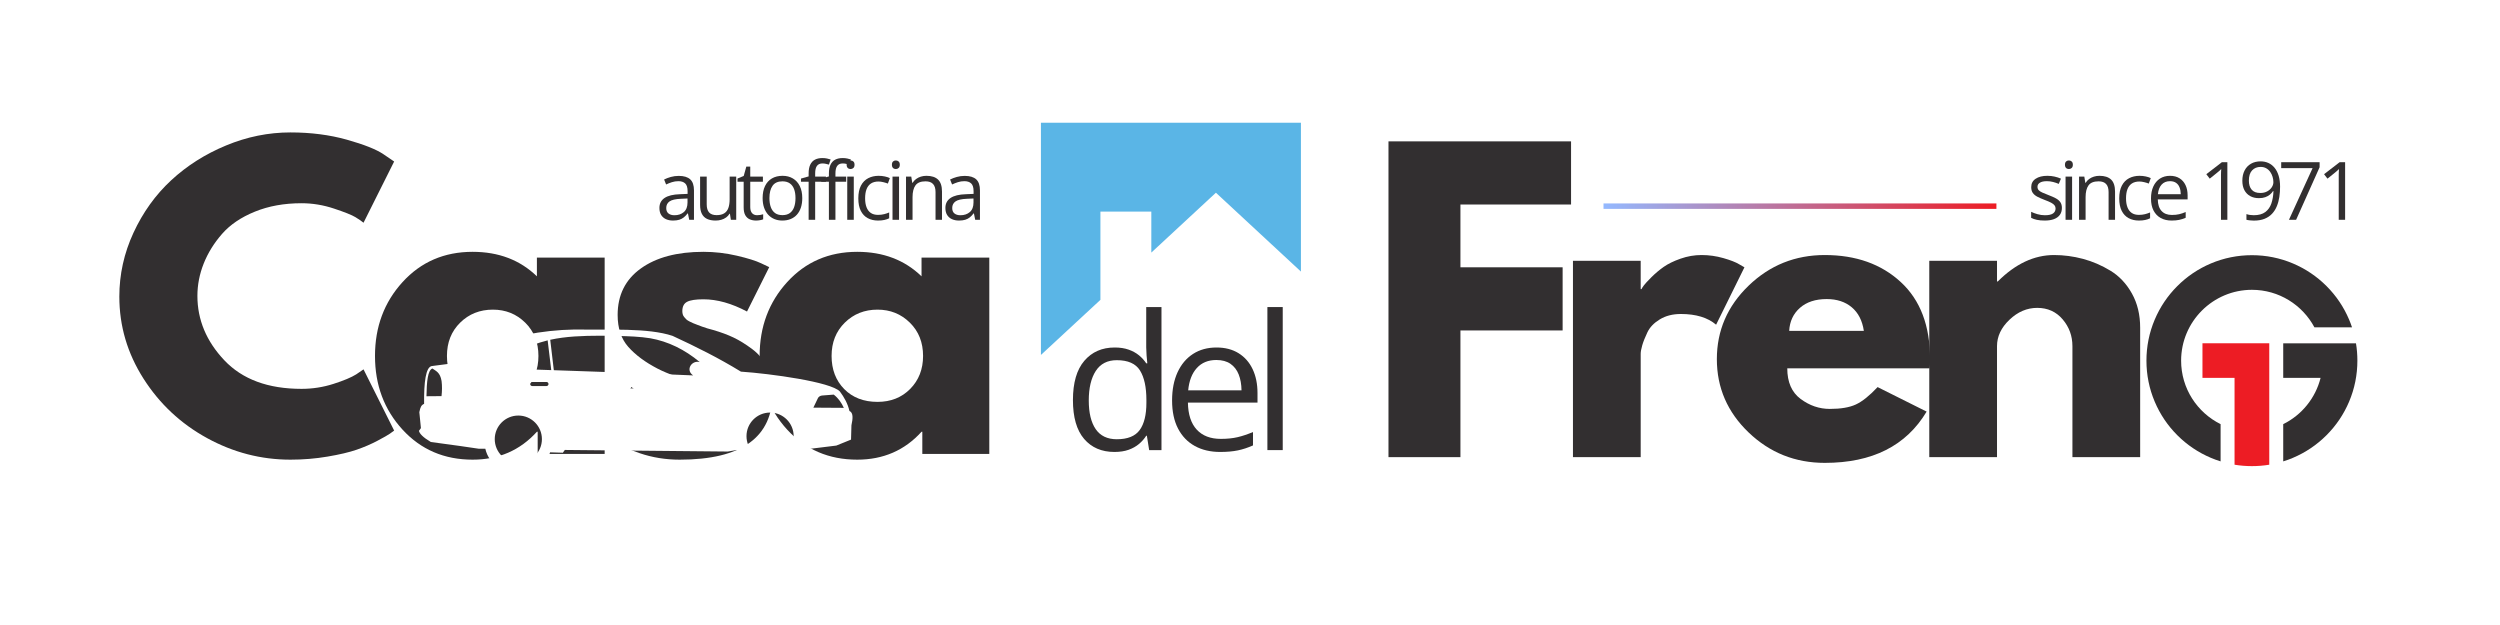 <svg xmlns="http://www.w3.org/2000/svg" xmlns:xlink="http://www.w3.org/1999/xlink" width="2000" zoomAndPan="magnify" viewBox="0 0 1500 375" height="500" preserveAspectRatio="xMidYMid meet" version="1.0"><defs><g/><clipPath id="d0447ed617"><path d="M 624.555 73.551 L 780.555 73.551 L 780.555 213 L 624.555 213 Z M 624.555 73.551 " clip-rule="nonzero"/></clipPath><clipPath id="271a339cb0"><path d="M 251 197 L 511.938 197 L 511.938 284 L 251 284 Z M 251 197 " clip-rule="nonzero"/></clipPath><clipPath id="a2c87c4b77"><path d="M 1287.863 153.109 L 1412 153.109 L 1412 277 L 1287.863 277 Z M 1287.863 153.109 " clip-rule="nonzero"/></clipPath><linearGradient x1="-0.5" gradientTransform="matrix(1, 0, 0, 1, -0, -0)" y1="0.5" x2="72.66" gradientUnits="userSpaceOnUse" y2="0.5" id="f8376f5032"><stop stop-opacity="1" stop-color="rgb(92.899%, 10.999%, 14.099%)" offset="0"/><stop stop-opacity="1" stop-color="rgb(92.882%, 11.029%, 14.142%)" offset="0.008"/><stop stop-opacity="1" stop-color="rgb(92.726%, 11.304%, 14.525%)" offset="0.012"/><stop stop-opacity="1" stop-color="rgb(92.589%, 11.548%, 14.865%)" offset="0.016"/><stop stop-opacity="1" stop-color="rgb(92.45%, 11.79%, 15.205%)" offset="0.02"/><stop stop-opacity="1" stop-color="rgb(92.311%, 12.035%, 15.546%)" offset="0.023"/><stop stop-opacity="1" stop-color="rgb(92.172%, 12.277%, 15.886%)" offset="0.027"/><stop stop-opacity="1" stop-color="rgb(92.035%, 12.521%, 16.226%)" offset="0.031"/><stop stop-opacity="1" stop-color="rgb(91.896%, 12.764%, 16.566%)" offset="0.035"/><stop stop-opacity="1" stop-color="rgb(91.759%, 13.008%, 16.907%)" offset="0.039"/><stop stop-opacity="1" stop-color="rgb(91.62%, 13.252%, 17.245%)" offset="0.043"/><stop stop-opacity="1" stop-color="rgb(91.483%, 13.496%, 17.586%)" offset="0.047"/><stop stop-opacity="1" stop-color="rgb(91.344%, 13.739%, 17.926%)" offset="0.051"/><stop stop-opacity="1" stop-color="rgb(91.206%, 13.983%, 18.266%)" offset="0.055"/><stop stop-opacity="1" stop-color="rgb(91.068%, 14.226%, 18.607%)" offset="0.059"/><stop stop-opacity="1" stop-color="rgb(90.93%, 14.47%, 18.947%)" offset="0.062"/><stop stop-opacity="1" stop-color="rgb(90.791%, 14.713%, 19.287%)" offset="0.066"/><stop stop-opacity="1" stop-color="rgb(90.652%, 14.957%, 19.627%)" offset="0.07"/><stop stop-opacity="1" stop-color="rgb(90.514%, 15.201%, 19.968%)" offset="0.074"/><stop stop-opacity="1" stop-color="rgb(90.376%, 15.445%, 20.308%)" offset="0.078"/><stop stop-opacity="1" stop-color="rgb(90.237%, 15.688%, 20.648%)" offset="0.082"/><stop stop-opacity="1" stop-color="rgb(90.1%, 15.932%, 20.988%)" offset="0.086"/><stop stop-opacity="1" stop-color="rgb(89.961%, 16.174%, 21.329%)" offset="0.09"/><stop stop-opacity="1" stop-color="rgb(89.824%, 16.418%, 21.669%)" offset="0.094"/><stop stop-opacity="1" stop-color="rgb(89.685%, 16.661%, 22.009%)" offset="0.098"/><stop stop-opacity="1" stop-color="rgb(89.548%, 16.905%, 22.35%)" offset="0.102"/><stop stop-opacity="1" stop-color="rgb(89.409%, 17.149%, 22.69%)" offset="0.105"/><stop stop-opacity="1" stop-color="rgb(89.272%, 17.393%, 23.03%)" offset="0.109"/><stop stop-opacity="1" stop-color="rgb(89.133%, 17.636%, 23.37%)" offset="0.113"/><stop stop-opacity="1" stop-color="rgb(88.994%, 17.88%, 23.711%)" offset="0.117"/><stop stop-opacity="1" stop-color="rgb(88.855%, 18.123%, 24.049%)" offset="0.121"/><stop stop-opacity="1" stop-color="rgb(88.718%, 18.367%, 24.39%)" offset="0.125"/><stop stop-opacity="1" stop-color="rgb(88.579%, 18.61%, 24.73%)" offset="0.129"/><stop stop-opacity="1" stop-color="rgb(88.441%, 18.854%, 25.07%)" offset="0.133"/><stop stop-opacity="1" stop-color="rgb(88.303%, 19.098%, 25.41%)" offset="0.137"/><stop stop-opacity="1" stop-color="rgb(88.165%, 19.342%, 25.751%)" offset="0.141"/><stop stop-opacity="1" stop-color="rgb(88.026%, 19.585%, 26.091%)" offset="0.145"/><stop stop-opacity="1" stop-color="rgb(87.889%, 19.829%, 26.431%)" offset="0.148"/><stop stop-opacity="1" stop-color="rgb(87.75%, 20.071%, 26.772%)" offset="0.152"/><stop stop-opacity="1" stop-color="rgb(87.613%, 20.316%, 27.112%)" offset="0.156"/><stop stop-opacity="1" stop-color="rgb(87.474%, 20.558%, 27.452%)" offset="0.16"/><stop stop-opacity="1" stop-color="rgb(87.335%, 20.802%, 27.792%)" offset="0.164"/><stop stop-opacity="1" stop-color="rgb(87.196%, 21.046%, 28.133%)" offset="0.168"/><stop stop-opacity="1" stop-color="rgb(87.059%, 21.291%, 28.473%)" offset="0.172"/><stop stop-opacity="1" stop-color="rgb(86.92%, 21.533%, 28.813%)" offset="0.176"/><stop stop-opacity="1" stop-color="rgb(86.783%, 21.777%, 29.153%)" offset="0.18"/><stop stop-opacity="1" stop-color="rgb(86.644%, 22.02%, 29.494%)" offset="0.184"/><stop stop-opacity="1" stop-color="rgb(86.507%, 22.264%, 29.834%)" offset="0.188"/><stop stop-opacity="1" stop-color="rgb(86.368%, 22.507%, 30.174%)" offset="0.191"/><stop stop-opacity="1" stop-color="rgb(86.23%, 22.751%, 30.515%)" offset="0.195"/><stop stop-opacity="1" stop-color="rgb(86.092%, 22.995%, 30.855%)" offset="0.199"/><stop stop-opacity="1" stop-color="rgb(85.954%, 23.239%, 31.195%)" offset="0.203"/><stop stop-opacity="1" stop-color="rgb(85.815%, 23.482%, 31.534%)" offset="0.207"/><stop stop-opacity="1" stop-color="rgb(85.677%, 23.726%, 31.874%)" offset="0.211"/><stop stop-opacity="1" stop-color="rgb(85.538%, 23.969%, 32.214%)" offset="0.215"/><stop stop-opacity="1" stop-color="rgb(85.4%, 24.213%, 32.555%)" offset="0.219"/><stop stop-opacity="1" stop-color="rgb(85.262%, 24.455%, 32.895%)" offset="0.223"/><stop stop-opacity="1" stop-color="rgb(85.124%, 24.699%, 33.235%)" offset="0.227"/><stop stop-opacity="1" stop-color="rgb(84.985%, 24.944%, 33.575%)" offset="0.23"/><stop stop-opacity="1" stop-color="rgb(84.848%, 25.188%, 33.916%)" offset="0.234"/><stop stop-opacity="1" stop-color="rgb(84.709%, 25.43%, 34.256%)" offset="0.238"/><stop stop-opacity="1" stop-color="rgb(84.572%, 25.674%, 34.596%)" offset="0.242"/><stop stop-opacity="1" stop-color="rgb(84.433%, 25.917%, 34.937%)" offset="0.246"/><stop stop-opacity="1" stop-color="rgb(84.296%, 26.161%, 35.277%)" offset="0.25"/><stop stop-opacity="1" stop-color="rgb(84.157%, 26.404%, 35.617%)" offset="0.254"/><stop stop-opacity="1" stop-color="rgb(84.018%, 26.648%, 35.957%)" offset="0.258"/><stop stop-opacity="1" stop-color="rgb(83.879%, 26.892%, 36.298%)" offset="0.262"/><stop stop-opacity="1" stop-color="rgb(83.742%, 27.136%, 36.638%)" offset="0.266"/><stop stop-opacity="1" stop-color="rgb(83.603%, 27.379%, 36.978%)" offset="0.27"/><stop stop-opacity="1" stop-color="rgb(83.466%, 27.623%, 37.318%)" offset="0.273"/><stop stop-opacity="1" stop-color="rgb(83.327%, 27.866%, 37.659%)" offset="0.277"/><stop stop-opacity="1" stop-color="rgb(83.189%, 28.11%, 37.999%)" offset="0.281"/><stop stop-opacity="1" stop-color="rgb(83.051%, 28.352%, 38.338%)" offset="0.285"/><stop stop-opacity="1" stop-color="rgb(82.913%, 28.596%, 38.678%)" offset="0.289"/><stop stop-opacity="1" stop-color="rgb(82.774%, 28.839%, 39.018%)" offset="0.293"/><stop stop-opacity="1" stop-color="rgb(82.637%, 29.083%, 39.359%)" offset="0.297"/><stop stop-opacity="1" stop-color="rgb(82.498%, 29.327%, 39.699%)" offset="0.301"/><stop stop-opacity="1" stop-color="rgb(82.359%, 29.572%, 40.039%)" offset="0.305"/><stop stop-opacity="1" stop-color="rgb(82.22%, 29.814%, 40.379%)" offset="0.309"/><stop stop-opacity="1" stop-color="rgb(82.083%, 30.058%, 40.72%)" offset="0.312"/><stop stop-opacity="1" stop-color="rgb(81.944%, 30.301%, 41.06%)" offset="0.316"/><stop stop-opacity="1" stop-color="rgb(81.807%, 30.545%, 41.4%)" offset="0.32"/><stop stop-opacity="1" stop-color="rgb(81.668%, 30.788%, 41.74%)" offset="0.324"/><stop stop-opacity="1" stop-color="rgb(81.531%, 31.032%, 42.081%)" offset="0.328"/><stop stop-opacity="1" stop-color="rgb(81.392%, 31.276%, 42.421%)" offset="0.332"/><stop stop-opacity="1" stop-color="rgb(81.255%, 31.52%, 42.761%)" offset="0.336"/><stop stop-opacity="1" stop-color="rgb(81.116%, 31.763%, 43.102%)" offset="0.34"/><stop stop-opacity="1" stop-color="rgb(80.978%, 32.007%, 43.442%)" offset="0.344"/><stop stop-opacity="1" stop-color="rgb(80.84%, 32.249%, 43.782%)" offset="0.348"/><stop stop-opacity="1" stop-color="rgb(80.702%, 32.494%, 44.122%)" offset="0.352"/><stop stop-opacity="1" stop-color="rgb(80.563%, 32.736%, 44.463%)" offset="0.355"/><stop stop-opacity="1" stop-color="rgb(80.424%, 32.98%, 44.803%)" offset="0.359"/><stop stop-opacity="1" stop-color="rgb(80.286%, 33.224%, 45.143%)" offset="0.363"/><stop stop-opacity="1" stop-color="rgb(80.148%, 33.469%, 45.483%)" offset="0.367"/><stop stop-opacity="1" stop-color="rgb(80.009%, 33.711%, 45.822%)" offset="0.371"/><stop stop-opacity="1" stop-color="rgb(79.872%, 33.955%, 46.162%)" offset="0.375"/><stop stop-opacity="1" stop-color="rgb(79.733%, 34.198%, 46.503%)" offset="0.379"/><stop stop-opacity="1" stop-color="rgb(79.596%, 34.442%, 46.843%)" offset="0.383"/><stop stop-opacity="1" stop-color="rgb(79.457%, 34.685%, 47.183%)" offset="0.387"/><stop stop-opacity="1" stop-color="rgb(79.32%, 34.929%, 47.523%)" offset="0.391"/><stop stop-opacity="1" stop-color="rgb(79.181%, 35.173%, 47.864%)" offset="0.395"/><stop stop-opacity="1" stop-color="rgb(79.044%, 35.417%, 48.204%)" offset="0.398"/><stop stop-opacity="1" stop-color="rgb(78.905%, 35.66%, 48.544%)" offset="0.402"/><stop stop-opacity="1" stop-color="rgb(78.766%, 35.904%, 48.885%)" offset="0.406"/><stop stop-opacity="1" stop-color="rgb(78.627%, 36.147%, 49.225%)" offset="0.41"/><stop stop-opacity="1" stop-color="rgb(78.49%, 36.391%, 49.565%)" offset="0.414"/><stop stop-opacity="1" stop-color="rgb(78.351%, 36.633%, 49.905%)" offset="0.418"/><stop stop-opacity="1" stop-color="rgb(78.214%, 36.877%, 50.246%)" offset="0.422"/><stop stop-opacity="1" stop-color="rgb(78.075%, 37.122%, 50.586%)" offset="0.426"/><stop stop-opacity="1" stop-color="rgb(77.937%, 37.366%, 50.926%)" offset="0.43"/><stop stop-opacity="1" stop-color="rgb(77.798%, 37.608%, 51.266%)" offset="0.434"/><stop stop-opacity="1" stop-color="rgb(77.661%, 37.852%, 51.607%)" offset="0.438"/><stop stop-opacity="1" stop-color="rgb(77.522%, 38.095%, 51.947%)" offset="0.441"/><stop stop-opacity="1" stop-color="rgb(77.385%, 38.339%, 52.287%)" offset="0.445"/><stop stop-opacity="1" stop-color="rgb(77.246%, 38.582%, 52.626%)" offset="0.449"/><stop stop-opacity="1" stop-color="rgb(77.107%, 38.826%, 52.966%)" offset="0.453"/><stop stop-opacity="1" stop-color="rgb(76.968%, 39.07%, 53.307%)" offset="0.457"/><stop stop-opacity="1" stop-color="rgb(76.831%, 39.314%, 53.647%)" offset="0.461"/><stop stop-opacity="1" stop-color="rgb(76.692%, 39.557%, 53.987%)" offset="0.465"/><stop stop-opacity="1" stop-color="rgb(76.555%, 39.801%, 54.327%)" offset="0.469"/><stop stop-opacity="1" stop-color="rgb(76.416%, 40.044%, 54.668%)" offset="0.473"/><stop stop-opacity="1" stop-color="rgb(76.279%, 40.288%, 55.008%)" offset="0.477"/><stop stop-opacity="1" stop-color="rgb(76.14%, 40.53%, 55.348%)" offset="0.48"/><stop stop-opacity="1" stop-color="rgb(76.003%, 40.775%, 55.688%)" offset="0.484"/><stop stop-opacity="1" stop-color="rgb(75.864%, 41.019%, 56.029%)" offset="0.488"/><stop stop-opacity="1" stop-color="rgb(75.726%, 41.263%, 56.369%)" offset="0.492"/><stop stop-opacity="1" stop-color="rgb(75.587%, 41.505%, 56.709%)" offset="0.496"/><stop stop-opacity="1" stop-color="rgb(75.449%, 41.75%, 57.05%)" offset="0.5"/><stop stop-opacity="1" stop-color="rgb(75.31%, 41.992%, 57.39%)" offset="0.504"/><stop stop-opacity="1" stop-color="rgb(75.172%, 42.236%, 57.73%)" offset="0.508"/><stop stop-opacity="1" stop-color="rgb(75.034%, 42.479%, 58.07%)" offset="0.512"/><stop stop-opacity="1" stop-color="rgb(74.896%, 42.723%, 58.411%)" offset="0.516"/><stop stop-opacity="1" stop-color="rgb(74.757%, 42.967%, 58.751%)" offset="0.52"/><stop stop-opacity="1" stop-color="rgb(74.62%, 43.211%, 59.091%)" offset="0.523"/><stop stop-opacity="1" stop-color="rgb(74.481%, 43.454%, 59.431%)" offset="0.527"/><stop stop-opacity="1" stop-color="rgb(74.344%, 43.698%, 59.772%)" offset="0.531"/><stop stop-opacity="1" stop-color="rgb(74.205%, 43.941%, 60.11%)" offset="0.535"/><stop stop-opacity="1" stop-color="rgb(74.068%, 44.185%, 60.451%)" offset="0.539"/><stop stop-opacity="1" stop-color="rgb(73.929%, 44.427%, 60.791%)" offset="0.543"/><stop stop-opacity="1" stop-color="rgb(73.79%, 44.672%, 61.131%)" offset="0.547"/><stop stop-opacity="1" stop-color="rgb(73.651%, 44.916%, 61.472%)" offset="0.551"/><stop stop-opacity="1" stop-color="rgb(73.514%, 45.16%, 61.812%)" offset="0.555"/><stop stop-opacity="1" stop-color="rgb(73.375%, 45.403%, 62.152%)" offset="0.559"/><stop stop-opacity="1" stop-color="rgb(73.238%, 45.647%, 62.492%)" offset="0.562"/><stop stop-opacity="1" stop-color="rgb(73.099%, 45.889%, 62.833%)" offset="0.566"/><stop stop-opacity="1" stop-color="rgb(72.961%, 46.133%, 63.173%)" offset="0.57"/><stop stop-opacity="1" stop-color="rgb(72.823%, 46.376%, 63.513%)" offset="0.574"/><stop stop-opacity="1" stop-color="rgb(72.685%, 46.62%, 63.853%)" offset="0.578"/><stop stop-opacity="1" stop-color="rgb(72.546%, 46.864%, 64.194%)" offset="0.582"/><stop stop-opacity="1" stop-color="rgb(72.409%, 47.108%, 64.534%)" offset="0.586"/><stop stop-opacity="1" stop-color="rgb(72.27%, 47.351%, 64.874%)" offset="0.59"/><stop stop-opacity="1" stop-color="rgb(72.131%, 47.595%, 65.215%)" offset="0.594"/><stop stop-opacity="1" stop-color="rgb(71.992%, 47.838%, 65.555%)" offset="0.598"/><stop stop-opacity="1" stop-color="rgb(71.855%, 48.082%, 65.895%)" offset="0.602"/><stop stop-opacity="1" stop-color="rgb(71.716%, 48.325%, 66.235%)" offset="0.605"/><stop stop-opacity="1" stop-color="rgb(71.579%, 48.569%, 66.576%)" offset="0.609"/><stop stop-opacity="1" stop-color="rgb(71.44%, 48.813%, 66.914%)" offset="0.613"/><stop stop-opacity="1" stop-color="rgb(71.303%, 49.057%, 67.255%)" offset="0.617"/><stop stop-opacity="1" stop-color="rgb(71.164%, 49.3%, 67.595%)" offset="0.621"/><stop stop-opacity="1" stop-color="rgb(71.027%, 49.544%, 67.935%)" offset="0.625"/><stop stop-opacity="1" stop-color="rgb(70.888%, 49.786%, 68.275%)" offset="0.629"/><stop stop-opacity="1" stop-color="rgb(70.75%, 50.031%, 68.616%)" offset="0.633"/><stop stop-opacity="1" stop-color="rgb(70.612%, 50.273%, 68.956%)" offset="0.637"/><stop stop-opacity="1" stop-color="rgb(70.473%, 50.517%, 69.296%)" offset="0.641"/><stop stop-opacity="1" stop-color="rgb(70.334%, 50.761%, 69.637%)" offset="0.645"/><stop stop-opacity="1" stop-color="rgb(70.197%, 51.006%, 69.977%)" offset="0.648"/><stop stop-opacity="1" stop-color="rgb(70.058%, 51.248%, 70.317%)" offset="0.652"/><stop stop-opacity="1" stop-color="rgb(69.92%, 51.492%, 70.657%)" offset="0.656"/><stop stop-opacity="1" stop-color="rgb(69.781%, 51.735%, 70.998%)" offset="0.66"/><stop stop-opacity="1" stop-color="rgb(69.644%, 51.979%, 71.338%)" offset="0.664"/><stop stop-opacity="1" stop-color="rgb(69.505%, 52.222%, 71.678%)" offset="0.668"/><stop stop-opacity="1" stop-color="rgb(69.368%, 52.466%, 72.018%)" offset="0.672"/><stop stop-opacity="1" stop-color="rgb(69.229%, 52.708%, 72.359%)" offset="0.676"/><stop stop-opacity="1" stop-color="rgb(69.092%, 52.953%, 72.699%)" offset="0.68"/><stop stop-opacity="1" stop-color="rgb(68.953%, 53.197%, 73.039%)" offset="0.684"/><stop stop-opacity="1" stop-color="rgb(68.814%, 53.441%, 73.38%)" offset="0.688"/><stop stop-opacity="1" stop-color="rgb(68.675%, 53.683%, 73.72%)" offset="0.691"/><stop stop-opacity="1" stop-color="rgb(68.538%, 53.928%, 74.06%)" offset="0.695"/><stop stop-opacity="1" stop-color="rgb(68.399%, 54.17%, 74.399%)" offset="0.699"/><stop stop-opacity="1" stop-color="rgb(68.262%, 54.414%, 74.739%)" offset="0.703"/><stop stop-opacity="1" stop-color="rgb(68.123%, 54.657%, 75.079%)" offset="0.707"/><stop stop-opacity="1" stop-color="rgb(67.986%, 54.901%, 75.42%)" offset="0.711"/><stop stop-opacity="1" stop-color="rgb(67.847%, 55.145%, 75.76%)" offset="0.715"/><stop stop-opacity="1" stop-color="rgb(67.709%, 55.389%, 76.1%)" offset="0.719"/><stop stop-opacity="1" stop-color="rgb(67.57%, 55.632%, 76.44%)" offset="0.723"/><stop stop-opacity="1" stop-color="rgb(67.433%, 55.876%, 76.781%)" offset="0.727"/><stop stop-opacity="1" stop-color="rgb(67.294%, 56.119%, 77.121%)" offset="0.73"/><stop stop-opacity="1" stop-color="rgb(67.155%, 56.363%, 77.461%)" offset="0.734"/><stop stop-opacity="1" stop-color="rgb(67.017%, 56.606%, 77.802%)" offset="0.738"/><stop stop-opacity="1" stop-color="rgb(66.879%, 56.85%, 78.142%)" offset="0.742"/><stop stop-opacity="1" stop-color="rgb(66.74%, 57.094%, 78.482%)" offset="0.746"/><stop stop-opacity="1" stop-color="rgb(66.603%, 57.338%, 78.822%)" offset="0.75"/><stop stop-opacity="1" stop-color="rgb(66.464%, 57.581%, 79.163%)" offset="0.754"/><stop stop-opacity="1" stop-color="rgb(66.327%, 57.825%, 79.503%)" offset="0.758"/><stop stop-opacity="1" stop-color="rgb(66.188%, 58.067%, 79.843%)" offset="0.762"/><stop stop-opacity="1" stop-color="rgb(66.051%, 58.311%, 80.183%)" offset="0.766"/><stop stop-opacity="1" stop-color="rgb(65.912%, 58.554%, 80.524%)" offset="0.77"/><stop stop-opacity="1" stop-color="rgb(65.775%, 58.798%, 80.864%)" offset="0.773"/><stop stop-opacity="1" stop-color="rgb(65.636%, 59.042%, 81.203%)" offset="0.777"/><stop stop-opacity="1" stop-color="rgb(65.497%, 59.286%, 81.543%)" offset="0.781"/><stop stop-opacity="1" stop-color="rgb(65.358%, 59.529%, 81.883%)" offset="0.785"/><stop stop-opacity="1" stop-color="rgb(65.221%, 59.773%, 82.224%)" offset="0.789"/><stop stop-opacity="1" stop-color="rgb(65.082%, 60.016%, 82.564%)" offset="0.793"/><stop stop-opacity="1" stop-color="rgb(64.944%, 60.26%, 82.904%)" offset="0.797"/><stop stop-opacity="1" stop-color="rgb(64.806%, 60.503%, 83.244%)" offset="0.801"/><stop stop-opacity="1" stop-color="rgb(64.668%, 60.747%, 83.585%)" offset="0.805"/><stop stop-opacity="1" stop-color="rgb(64.529%, 60.991%, 83.925%)" offset="0.809"/><stop stop-opacity="1" stop-color="rgb(64.392%, 61.235%, 84.265%)" offset="0.812"/><stop stop-opacity="1" stop-color="rgb(64.253%, 61.478%, 84.605%)" offset="0.816"/><stop stop-opacity="1" stop-color="rgb(64.116%, 61.722%, 84.946%)" offset="0.82"/><stop stop-opacity="1" stop-color="rgb(63.977%, 61.964%, 85.286%)" offset="0.824"/><stop stop-opacity="1" stop-color="rgb(63.838%, 62.209%, 85.626%)" offset="0.828"/><stop stop-opacity="1" stop-color="rgb(63.699%, 62.451%, 85.966%)" offset="0.832"/><stop stop-opacity="1" stop-color="rgb(63.562%, 62.695%, 86.307%)" offset="0.836"/><stop stop-opacity="1" stop-color="rgb(63.423%, 62.939%, 86.647%)" offset="0.84"/><stop stop-opacity="1" stop-color="rgb(63.286%, 63.184%, 86.987%)" offset="0.844"/><stop stop-opacity="1" stop-color="rgb(63.147%, 63.426%, 87.328%)" offset="0.848"/><stop stop-opacity="1" stop-color="rgb(63.01%, 63.67%, 87.668%)" offset="0.852"/><stop stop-opacity="1" stop-color="rgb(62.871%, 63.913%, 88.008%)" offset="0.855"/><stop stop-opacity="1" stop-color="rgb(62.733%, 64.157%, 88.348%)" offset="0.859"/><stop stop-opacity="1" stop-color="rgb(62.595%, 64.4%, 88.687%)" offset="0.863"/><stop stop-opacity="1" stop-color="rgb(62.457%, 64.644%, 89.027%)" offset="0.867"/><stop stop-opacity="1" stop-color="rgb(62.318%, 64.888%, 89.368%)" offset="0.871"/><stop stop-opacity="1" stop-color="rgb(62.18%, 65.132%, 89.708%)" offset="0.875"/><stop stop-opacity="1" stop-color="rgb(62.041%, 65.375%, 90.048%)" offset="0.879"/><stop stop-opacity="1" stop-color="rgb(61.903%, 65.619%, 90.388%)" offset="0.883"/><stop stop-opacity="1" stop-color="rgb(61.765%, 65.862%, 90.729%)" offset="0.887"/><stop stop-opacity="1" stop-color="rgb(61.627%, 66.106%, 91.069%)" offset="0.891"/><stop stop-opacity="1" stop-color="rgb(61.488%, 66.348%, 91.409%)" offset="0.895"/><stop stop-opacity="1" stop-color="rgb(61.351%, 66.592%, 91.75%)" offset="0.898"/><stop stop-opacity="1" stop-color="rgb(61.212%, 66.837%, 92.09%)" offset="0.902"/><stop stop-opacity="1" stop-color="rgb(61.075%, 67.081%, 92.43%)" offset="0.906"/><stop stop-opacity="1" stop-color="rgb(60.936%, 67.323%, 92.77%)" offset="0.91"/><stop stop-opacity="1" stop-color="rgb(60.799%, 67.567%, 93.111%)" offset="0.914"/><stop stop-opacity="1" stop-color="rgb(60.66%, 67.81%, 93.451%)" offset="0.918"/><stop stop-opacity="1" stop-color="rgb(60.521%, 68.054%, 93.791%)" offset="0.922"/><stop stop-opacity="1" stop-color="rgb(60.382%, 68.297%, 94.131%)" offset="0.926"/><stop stop-opacity="1" stop-color="rgb(60.245%, 68.541%, 94.472%)" offset="0.93"/><stop stop-opacity="1" stop-color="rgb(60.106%, 68.785%, 94.812%)" offset="0.934"/><stop stop-opacity="1" stop-color="rgb(59.969%, 69.029%, 95.152%)" offset="0.938"/><stop stop-opacity="1" stop-color="rgb(59.83%, 69.272%, 95.491%)" offset="0.941"/><stop stop-opacity="1" stop-color="rgb(59.692%, 69.516%, 95.831%)" offset="0.945"/><stop stop-opacity="1" stop-color="rgb(59.554%, 69.759%, 96.172%)" offset="0.949"/><stop stop-opacity="1" stop-color="rgb(59.416%, 70.003%, 96.512%)" offset="0.953"/><stop stop-opacity="1" stop-color="rgb(59.277%, 70.245%, 96.852%)" offset="0.957"/><stop stop-opacity="1" stop-color="rgb(59.14%, 70.49%, 97.192%)" offset="0.961"/><stop stop-opacity="1" stop-color="rgb(59.001%, 70.734%, 97.533%)" offset="0.965"/><stop stop-opacity="1" stop-color="rgb(58.862%, 70.978%, 97.873%)" offset="0.969"/><stop stop-opacity="1" stop-color="rgb(58.723%, 71.22%, 98.213%)" offset="0.973"/><stop stop-opacity="1" stop-color="rgb(58.586%, 71.465%, 98.553%)" offset="0.977"/><stop stop-opacity="1" stop-color="rgb(58.447%, 71.707%, 98.894%)" offset="0.98"/><stop stop-opacity="1" stop-color="rgb(58.31%, 71.951%, 99.234%)" offset="0.984"/><stop stop-opacity="1" stop-color="rgb(58.171%, 72.194%, 99.574%)" offset="0.988"/><stop stop-opacity="1" stop-color="rgb(58.034%, 72.438%, 99.915%)" offset="0.992"/><stop stop-opacity="1" stop-color="rgb(58.015%, 72.469%, 99.957%)" offset="1"/></linearGradient></defs><rect x="-150" width="1800" fill="#ffffff" y="-37.5" height="450" fill-opacity="1"/><rect x="-150" width="1800" fill="#ffffff" y="-37.5" height="450" fill-opacity="1"/><g clip-path="url(#d0447ed617)"><path fill="#5ab5e6" d="M 660.25 179.906 L 660.25 126.961 L 690.793 126.961 L 690.793 151.551 L 729.543 115.629 L 780.555 162.941 L 780.555 73.637 L 624.555 73.637 L 624.555 212.965 Z M 660.25 179.906 " fill-opacity="1" fill-rule="nonzero"/></g><g fill="#322f30" fill-opacity="1"><g transform="translate(819.308, 274.286)"><g><path d="M 123.328 -189.469 L 123.328 -151.578 L 56.953 -151.578 L 56.953 -113.906 L 118.266 -113.906 L 118.266 -76.016 L 56.953 -76.016 L 56.953 0 L 13.781 0 L 13.781 -189.469 Z M 123.328 -189.469 "/></g></g></g><g fill="#322f30" fill-opacity="1"><g transform="translate(929.993, 274.286)"><g><path d="M 13.781 0 L 13.781 -117.812 L 54.422 -117.812 L 54.422 -100.812 L 54.891 -100.812 C 55.191 -101.426 55.688 -102.191 56.375 -103.109 C 57.062 -104.035 58.551 -105.645 60.844 -107.938 C 63.145 -110.238 65.598 -112.305 68.203 -114.141 C 70.805 -115.973 74.176 -117.617 78.312 -119.078 C 82.445 -120.535 86.656 -121.266 90.938 -121.266 C 95.383 -121.266 99.75 -120.648 104.031 -119.422 C 108.32 -118.191 111.461 -116.969 113.453 -115.75 L 116.672 -113.906 L 99.672 -79.469 C 94.617 -83.75 87.578 -85.891 78.547 -85.891 C 73.641 -85.891 69.426 -84.816 65.906 -82.672 C 62.383 -80.535 59.895 -77.938 58.438 -74.875 C 56.988 -71.812 55.957 -69.207 55.344 -67.062 C 54.727 -64.914 54.422 -63.227 54.422 -62 L 54.422 0 Z M 13.781 0 "/></g></g></g><g fill="#322f30" fill-opacity="1"><g transform="translate(1024.832, 274.286)"><g><path d="M 132.969 -53.281 L 47.531 -53.281 C 47.531 -45.008 50.207 -38.883 55.562 -34.906 C 60.926 -30.926 66.75 -28.938 73.031 -28.938 C 79.613 -28.938 84.816 -29.816 88.641 -31.578 C 92.473 -33.336 96.836 -36.82 101.734 -42.031 L 131.141 -27.328 C 118.891 -6.816 98.523 3.438 70.047 3.438 C 52.285 3.438 37.051 -2.645 24.344 -14.812 C 11.633 -26.988 5.281 -41.648 5.281 -58.797 C 5.281 -75.941 11.633 -90.641 24.344 -102.891 C 37.051 -115.141 52.285 -121.266 70.047 -121.266 C 88.723 -121.266 103.914 -115.863 115.625 -105.062 C 127.344 -94.27 133.203 -78.848 133.203 -58.797 C 133.203 -56.035 133.125 -54.195 132.969 -53.281 Z M 48.688 -75.781 L 93.469 -75.781 C 92.551 -81.906 90.141 -86.613 86.234 -89.906 C 82.328 -93.195 77.312 -94.844 71.188 -94.844 C 64.457 -94.844 59.098 -93.082 55.109 -89.562 C 51.129 -86.039 48.988 -81.445 48.688 -75.781 Z M 48.688 -75.781 "/></g></g></g><g fill="#322f30" fill-opacity="1"><g transform="translate(1143.783, 274.286)"><g><path d="M 13.781 0 L 13.781 -117.812 L 54.422 -117.812 L 54.422 -105.406 L 54.891 -105.406 C 65.453 -115.977 76.703 -121.266 88.641 -121.266 C 94.461 -121.266 100.242 -120.5 105.984 -118.969 C 111.723 -117.438 117.234 -115.062 122.516 -111.844 C 127.797 -108.625 132.082 -104.066 135.375 -98.172 C 138.664 -92.285 140.312 -85.438 140.312 -77.625 L 140.312 0 L 99.672 0 L 99.672 -66.594 C 99.672 -72.719 97.719 -78.078 93.812 -82.672 C 89.906 -87.266 84.816 -89.562 78.547 -89.562 C 72.422 -89.562 66.867 -87.188 61.891 -82.438 C 56.91 -77.695 54.422 -72.414 54.422 -66.594 L 54.422 0 Z M 13.781 0 "/></g></g></g><g fill="#322f30" fill-opacity="1"><g transform="translate(66.318, 272.361)"><g><path d="M 114.594 -39.047 C 121.176 -39.047 127.566 -40.039 133.766 -42.031 C 139.973 -44.02 144.531 -45.93 147.438 -47.766 L 151.797 -50.75 L 170.172 -14.016 C 169.555 -13.547 168.711 -12.93 167.641 -12.172 C 166.578 -11.41 164.094 -9.992 160.188 -7.922 C 156.281 -5.859 152.109 -4.062 147.672 -2.531 C 143.234 -1 137.414 0.375 130.219 1.594 C 123.02 2.82 115.594 3.438 107.938 3.438 C 90.332 3.438 73.645 -0.883 57.875 -9.531 C 42.102 -18.176 29.395 -30.078 19.75 -45.234 C 10.102 -60.398 5.281 -76.785 5.281 -94.391 C 5.281 -107.711 8.113 -120.492 13.781 -132.734 C 19.445 -144.984 26.988 -155.473 36.406 -164.203 C 45.82 -172.93 56.805 -179.895 69.359 -185.094 C 81.91 -190.301 94.77 -192.906 107.938 -192.906 C 120.188 -192.906 131.477 -191.453 141.812 -188.547 C 152.145 -185.641 159.457 -182.734 163.75 -179.828 L 170.172 -175.453 L 151.797 -138.719 C 150.723 -139.633 149.113 -140.742 146.969 -142.047 C 144.832 -143.348 140.547 -145.066 134.109 -147.203 C 127.68 -149.348 121.176 -150.422 114.594 -150.422 C 104.188 -150.422 94.848 -148.734 86.578 -145.359 C 78.305 -141.992 71.758 -137.555 66.938 -132.047 C 62.113 -126.535 58.438 -120.602 55.906 -114.25 C 53.383 -107.895 52.125 -101.426 52.125 -94.844 C 52.125 -80.457 57.52 -67.562 68.312 -56.156 C 79.113 -44.75 94.539 -39.047 114.594 -39.047 Z M 114.594 -39.047 "/></g></g></g><g fill="#322f30" fill-opacity="1"><g transform="translate(219.716, 272.361)"><g><path d="M 21.812 -14.578 C 10.789 -26.598 5.281 -41.332 5.281 -58.781 C 5.281 -76.238 10.789 -91.016 21.812 -103.109 C 32.844 -115.211 46.852 -121.266 63.844 -121.266 C 79.457 -121.266 92.316 -116.363 102.422 -106.562 L 102.422 -117.812 L 143.078 -117.812 L 143.078 0 L 102.891 0 L 102.891 -13.312 L 102.422 -13.312 C 92.316 -2.145 79.457 3.438 63.844 3.438 C 46.852 3.438 32.844 -2.566 21.812 -14.578 Z M 56.375 -78.766 C 51.094 -73.566 48.453 -66.91 48.453 -58.797 C 48.453 -50.68 50.977 -44.055 56.031 -38.922 C 61.082 -33.797 67.742 -31.234 76.016 -31.234 C 83.973 -31.234 90.516 -33.832 95.641 -39.031 C 100.773 -44.238 103.344 -50.828 103.344 -58.797 C 103.344 -66.91 100.703 -73.566 95.422 -78.766 C 90.141 -83.973 83.672 -86.578 76.016 -86.578 C 68.203 -86.578 61.656 -83.973 56.375 -78.766 Z M 56.375 -78.766 "/></g></g></g><g fill="#322f30" fill-opacity="1"><g transform="translate(357.038, 272.361)"><g><path d="M 65 -121.266 C 71.727 -121.266 78.383 -120.5 84.969 -118.969 C 91.551 -117.438 96.453 -115.906 99.672 -114.375 L 104.5 -112.078 L 91.172 -85.438 C 81.984 -90.332 73.258 -92.781 65 -92.781 C 60.406 -92.781 57.148 -92.281 55.234 -91.281 C 53.316 -90.289 52.359 -88.414 52.359 -85.656 C 52.359 -85.051 52.438 -84.441 52.594 -83.828 C 52.75 -83.211 53.055 -82.633 53.516 -82.094 C 53.973 -81.562 54.391 -81.102 54.766 -80.719 C 55.148 -80.344 55.801 -79.922 56.719 -79.453 C 57.645 -78.992 58.375 -78.648 58.906 -78.422 C 59.438 -78.191 60.316 -77.848 61.547 -77.391 C 62.773 -76.93 63.691 -76.586 64.297 -76.359 C 64.91 -76.129 65.941 -75.785 67.391 -75.328 C 68.848 -74.867 69.961 -74.562 70.734 -74.406 C 75.484 -73.031 79.617 -71.5 83.141 -69.812 C 86.66 -68.133 90.367 -65.836 94.266 -62.922 C 98.172 -60.016 101.195 -56.344 103.344 -51.906 C 105.488 -47.469 106.562 -42.414 106.562 -36.75 C 106.562 -9.957 87.957 3.438 50.75 3.438 C 42.332 3.438 34.332 2.141 26.75 -0.453 C 19.176 -3.055 13.703 -5.66 10.328 -8.266 L 5.281 -12.406 L 21.812 -40.188 C 23.039 -39.113 24.648 -37.848 26.641 -36.391 C 28.629 -34.941 32.227 -32.953 37.438 -30.422 C 42.645 -27.898 47.16 -26.641 50.984 -26.641 C 59.398 -26.641 63.609 -29.473 63.609 -35.141 C 63.609 -37.742 62.535 -39.77 60.391 -41.219 C 58.254 -42.676 54.617 -44.32 49.484 -46.156 C 44.359 -48 40.344 -49.688 37.438 -51.219 C 30.082 -55.039 24.258 -59.363 19.969 -64.188 C 15.688 -69.008 13.547 -75.398 13.547 -83.359 C 13.547 -95.305 18.176 -104.609 27.438 -111.266 C 36.707 -117.93 49.227 -121.266 65 -121.266 Z M 65 -121.266 "/></g></g></g><g fill="#322f30" fill-opacity="1"><g transform="translate(450.499, 272.361)"><g><path d="M 21.812 -14.578 C 10.789 -26.598 5.281 -41.332 5.281 -58.781 C 5.281 -76.238 10.789 -91.016 21.812 -103.109 C 32.844 -115.211 46.852 -121.266 63.844 -121.266 C 79.457 -121.266 92.316 -116.363 102.422 -106.562 L 102.422 -117.812 L 143.078 -117.812 L 143.078 0 L 102.891 0 L 102.891 -13.312 L 102.422 -13.312 C 92.316 -2.145 79.457 3.438 63.844 3.438 C 46.852 3.438 32.844 -2.566 21.812 -14.578 Z M 56.375 -78.766 C 51.094 -73.566 48.453 -66.91 48.453 -58.797 C 48.453 -50.68 50.977 -44.055 56.031 -38.922 C 61.082 -33.797 67.742 -31.234 76.016 -31.234 C 83.973 -31.234 90.516 -33.832 95.641 -39.031 C 100.773 -44.238 103.344 -50.828 103.344 -58.797 C 103.344 -66.91 100.703 -73.566 95.422 -78.766 C 90.141 -83.973 83.672 -86.578 76.016 -86.578 C 68.203 -86.578 61.656 -83.973 56.375 -78.766 Z M 56.375 -78.766 "/></g></g></g><g clip-path="url(#271a339cb0)"><path fill="#ffffff" d="M 254.461 242.301 C 254.324 229.262 255.449 220.418 258.992 219.645 L 277.359 217.258 C 290.352 211.258 303.891 203.797 315.758 200.801 C 324.871 198.984 334.516 197.875 344.855 197.699 C 365.668 198.031 388.816 196.613 403.527 201.516 C 417.543 207.988 431.352 214.879 444.555 222.98 C 462.344 224.195 498.664 229.145 503.941 234.906 C 506.574 238.441 508.668 242.242 509.664 246.594 C 511.973 247.547 511.809 250.969 510.859 255.18 L 510.621 263.766 L 501.793 267.344 L 484.383 269.492 L 479.852 270.684 C 473.281 286.094 448.891 284.184 442.168 269.969 L 436.684 270.922 L 338.895 269.969 L 337.703 271.637 L 330.07 271.398 C 324.945 287.133 295.703 288.57 291.191 269.254 L 287.375 269.254 L 275.926 267.582 L 258.516 265.199 C 253.77 262.383 251.793 260.258 251.359 258.52 L 252.555 256.852 L 251.598 247.309 C 252.242 244.082 252.832 243.043 254.461 242.301 Z M 360.133 201.426 C 349.637 201.441 339.375 201.828 330.141 203.863 L 332.293 222.121 L 364.707 223.246 C 366.039 222.965 367.422 222.746 367.16 220.473 L 363.781 201.426 Z M 328.594 204.215 C 322.379 205.734 316.66 208.043 311.699 211.562 C 309.734 212.879 309.016 214.441 309.094 216.168 C 310.004 220.113 312.332 221.699 315.699 221.551 L 330.746 222.07 Z M 370.852 201.582 L 377.766 221.246 C 378.641 222.672 379.906 223.738 382.223 223.859 L 415.871 225.242 C 411.074 221.977 415.02 215.938 419.867 217.254 C 410.773 209.68 400.902 204.875 390.211 202.965 C 383.941 201.953 377.406 201.734 370.852 201.582 Z M 259.434 221.09 C 256.668 222.078 255.996 229.109 255.883 237.75 L 264.906 237.672 C 265.254 234.652 265.32 231.629 264.945 228.609 C 264.059 223.328 261.586 222.672 259.434 221.09 Z M 319.336 229.184 L 327.879 229.184 C 328.555 229.184 329.102 229.73 329.102 230.41 C 329.102 231.086 328.555 231.633 327.879 231.633 L 319.336 231.633 C 318.656 231.633 318.109 231.086 318.109 230.41 C 318.109 229.73 318.656 229.184 319.336 229.184 Z M 378.242 230.594 L 386.785 230.594 C 387.461 230.594 388.008 231.141 388.008 231.816 C 388.008 232.496 387.465 233.043 386.785 233.043 L 378.242 233.043 C 377.562 233.043 377.016 232.496 377.016 231.816 C 377.016 231.141 377.562 230.594 378.242 230.594 Z M 325.148 263.48 C 325.148 271.289 318.809 277.629 311 277.629 C 303.188 277.629 296.848 271.289 296.848 263.48 C 296.848 255.668 303.188 249.328 311 249.328 C 318.809 249.328 325.148 255.668 325.148 263.48 Z M 476.195 261.688 C 476.195 269.496 469.855 275.836 462.043 275.836 C 454.23 275.836 447.895 269.496 447.895 261.688 C 447.895 253.875 454.23 247.535 462.043 247.535 C 469.855 247.535 476.195 253.875 476.195 261.688 Z M 488.02 244.59 L 506.301 244.711 C 504.891 241.664 503.07 238.973 500.246 236.766 L 493.168 237.316 C 491.871 237.512 491.32 238.086 490.848 238.695 Z M 488.02 244.59 " fill-opacity="1" fill-rule="evenodd"/></g><path fill="#ed1c24" d="M 1321.48 205.977 L 1361.559 205.977 L 1361.559 278.828 C 1358.117 279.391 1354.656 279.676 1351.141 279.676 C 1347.629 279.676 1344.164 279.391 1340.727 278.828 L 1340.727 226.715 L 1321.48 226.715 Z M 1321.48 205.977 " fill-opacity="1" fill-rule="nonzero"/><g clip-path="url(#a2c87c4b77)"><path fill="#322f30" d="M 1332.359 254.488 L 1332.359 276.828 C 1330.312 276.215 1328.441 275.504 1326.527 274.699 C 1318.992 271.512 1312.207 266.949 1306.398 261.141 C 1300.59 255.332 1296.027 248.566 1292.84 241.027 C 1289.539 233.219 1287.863 224.93 1287.863 216.391 C 1287.863 207.855 1289.539 199.562 1292.84 191.754 C 1296.027 184.219 1300.59 177.449 1306.398 171.641 C 1312.207 165.832 1318.973 161.273 1326.512 158.082 C 1334.32 154.785 1342.605 153.109 1351.148 153.109 C 1359.684 153.109 1367.977 154.781 1375.785 158.082 C 1383.32 161.273 1390.09 165.832 1395.898 171.637 C 1401.707 177.445 1406.266 184.211 1409.457 191.746 C 1410.105 193.281 1410.691 194.816 1411.215 196.395 L 1388.652 196.395 C 1381.488 183.004 1367.375 173.887 1351.16 173.887 C 1327.727 173.887 1308.672 192.957 1308.672 216.387 C 1308.668 233.07 1318.316 247.531 1332.359 254.488 Z M 1332.359 254.488 " fill-opacity="1" fill-rule="nonzero"/></g><path fill="#322f30" d="M 1414.43 216.383 C 1414.43 224.922 1412.754 233.219 1409.449 241.027 C 1406.262 248.566 1401.695 255.332 1395.887 261.141 C 1390.078 266.949 1383.301 271.512 1375.762 274.699 C 1373.855 275.508 1371.98 276.215 1369.934 276.828 L 1369.934 254.488 C 1381 249.031 1389.293 238.898 1392.355 226.719 L 1369.934 226.719 L 1369.934 205.98 L 1413.586 205.98 C 1414.145 209.324 1414.43 212.867 1414.43 216.383 Z M 1414.43 216.383 " fill-opacity="1" fill-rule="nonzero"/><g fill="#322f30" fill-opacity="1"><g transform="translate(637.481, 270.062)"><g><path d="M 31.172 1.109 C 23.516 1.109 17.453 -1.5 12.984 -6.719 C 8.516 -11.945 6.281 -19.707 6.281 -30 C 6.281 -40.414 8.562 -48.281 13.125 -53.594 C 17.688 -58.906 23.754 -61.562 31.328 -61.562 C 34.523 -61.562 37.316 -61.133 39.703 -60.281 C 42.098 -59.438 44.16 -58.305 45.891 -56.891 C 47.617 -55.484 49.07 -53.879 50.25 -52.078 L 50.906 -52.078 C 50.758 -53.211 50.613 -54.77 50.469 -56.75 C 50.32 -58.738 50.25 -60.359 50.25 -61.609 L 50.25 -85.828 L 59.406 -85.828 L 59.406 0 L 52.016 0 L 50.641 -8.609 L 50.25 -8.609 C 49.113 -6.805 47.672 -5.164 45.922 -3.688 C 44.172 -2.219 42.094 -1.051 39.688 -0.188 C 37.281 0.676 34.441 1.109 31.172 1.109 Z M 32.594 -6.516 C 39.07 -6.516 43.648 -8.352 46.328 -12.031 C 49.016 -15.707 50.359 -21.164 50.359 -28.406 L 50.359 -30.062 C 50.359 -37.75 49.078 -43.648 46.516 -47.766 C 43.961 -51.891 39.32 -53.953 32.594 -53.953 C 26.969 -53.953 22.758 -51.789 19.969 -47.469 C 17.176 -43.145 15.781 -37.25 15.781 -29.781 C 15.781 -22.352 17.164 -16.617 19.938 -12.578 C 22.719 -8.535 26.938 -6.516 32.594 -6.516 Z M 32.594 -6.516 "/></g></g></g><g fill="#322f30" fill-opacity="1"><g transform="translate(696.971, 270.062)"><g><path d="M 32.938 -61.562 C 38.082 -61.562 42.492 -60.422 46.172 -58.141 C 49.848 -55.859 52.66 -52.664 54.609 -48.562 C 56.555 -44.469 57.531 -39.68 57.531 -34.203 L 57.531 -28.516 L 15.781 -28.516 C 15.883 -21.422 17.645 -16.016 21.062 -12.297 C 24.488 -8.586 29.305 -6.734 35.516 -6.734 C 39.348 -6.734 42.734 -7.082 45.672 -7.781 C 48.609 -8.477 51.66 -9.504 54.828 -10.859 L 54.828 -2.812 C 51.773 -1.445 48.75 -0.453 45.75 0.172 C 42.758 0.797 39.223 1.109 35.141 1.109 C 29.328 1.109 24.258 -0.078 19.938 -2.453 C 15.613 -4.828 12.254 -8.312 9.859 -12.906 C 7.473 -17.5 6.281 -23.125 6.281 -29.781 C 6.281 -36.289 7.375 -41.926 9.562 -46.688 C 11.758 -51.457 14.852 -55.129 18.844 -57.703 C 22.832 -60.273 27.531 -61.562 32.938 -61.562 Z M 32.828 -54.062 C 27.93 -54.062 24.031 -52.457 21.125 -49.25 C 18.219 -46.051 16.488 -41.586 15.938 -35.859 L 47.938 -35.859 C 47.895 -39.461 47.332 -42.633 46.25 -45.375 C 45.164 -48.113 43.52 -50.242 41.312 -51.766 C 39.102 -53.297 36.273 -54.062 32.828 -54.062 Z M 32.828 -54.062 "/></g></g></g><g fill="#322f30" fill-opacity="1"><g transform="translate(750.78, 270.062)"><g><path d="M 18.859 0 L 9.656 0 L 9.656 -85.828 L 18.859 -85.828 Z M 18.859 0 "/></g></g></g><g fill="#322f30" fill-opacity="1"><g transform="translate(1216.251, 131.863)"><g><path d="M 20.891 -7.094 C 20.891 -5.438 20.473 -4.047 19.641 -2.922 C 18.816 -1.797 17.633 -0.945 16.094 -0.375 C 14.562 0.188 12.734 0.469 10.609 0.469 C 8.797 0.469 7.227 0.328 5.906 0.047 C 4.582 -0.234 3.426 -0.633 2.438 -1.156 L 2.438 -4.781 C 3.488 -4.258 4.75 -3.785 6.219 -3.359 C 7.688 -2.93 9.18 -2.719 10.703 -2.719 C 12.941 -2.719 14.566 -3.078 15.578 -3.797 C 16.586 -4.523 17.094 -5.516 17.094 -6.766 C 17.094 -7.473 16.891 -8.098 16.484 -8.641 C 16.086 -9.18 15.414 -9.707 14.469 -10.219 C 13.52 -10.727 12.211 -11.289 10.547 -11.906 C 8.891 -12.539 7.457 -13.164 6.25 -13.781 C 5.039 -14.406 4.109 -15.164 3.453 -16.062 C 2.805 -16.969 2.484 -18.141 2.484 -19.578 C 2.484 -21.766 3.367 -23.441 5.141 -24.609 C 6.91 -25.785 9.238 -26.375 12.125 -26.375 C 13.688 -26.375 15.145 -26.219 16.5 -25.906 C 17.863 -25.602 19.141 -25.191 20.328 -24.672 L 19 -21.531 C 17.926 -21.988 16.781 -22.375 15.562 -22.688 C 14.352 -23 13.117 -23.156 11.859 -23.156 C 10.047 -23.156 8.656 -22.852 7.688 -22.25 C 6.719 -21.656 6.234 -20.844 6.234 -19.812 C 6.234 -19 6.457 -18.332 6.906 -17.812 C 7.363 -17.301 8.086 -16.816 9.078 -16.359 C 10.066 -15.898 11.375 -15.363 13 -14.75 C 14.625 -14.145 16.023 -13.523 17.203 -12.891 C 18.391 -12.254 19.301 -11.484 19.938 -10.578 C 20.57 -9.672 20.891 -8.508 20.891 -7.094 Z M 20.891 -7.094 "/></g></g></g><g fill="#322f30" fill-opacity="1"><g transform="translate(1235.194, 131.863)"><g><path d="M 8.062 -25.906 L 8.062 0 L 4.141 0 L 4.141 -25.906 Z M 6.141 -35.594 C 6.785 -35.594 7.344 -35.383 7.812 -34.969 C 8.281 -34.551 8.516 -33.898 8.516 -33.016 C 8.516 -32.148 8.281 -31.504 7.812 -31.078 C 7.344 -30.648 6.785 -30.438 6.141 -30.438 C 5.461 -30.438 4.898 -30.648 4.453 -31.078 C 4.004 -31.504 3.781 -32.148 3.781 -33.016 C 3.781 -33.898 4.004 -34.551 4.453 -34.969 C 4.898 -35.383 5.461 -35.594 6.141 -35.594 Z M 6.141 -35.594 "/></g></g></g><g fill="#322f30" fill-opacity="1"><g transform="translate(1243.292, 131.863)"><g><path d="M 16.406 -26.375 C 19.477 -26.375 21.801 -25.617 23.375 -24.109 C 24.945 -22.609 25.734 -20.195 25.734 -16.875 L 25.734 0 L 21.859 0 L 21.859 -16.609 C 21.859 -18.773 21.363 -20.391 20.375 -21.453 C 19.395 -22.523 17.891 -23.062 15.859 -23.062 C 12.992 -23.062 10.977 -22.25 9.812 -20.625 C 8.645 -19.008 8.062 -16.656 8.062 -13.562 L 8.062 0 L 4.141 0 L 4.141 -25.906 L 7.297 -25.906 L 7.891 -22.172 L 8.109 -22.172 C 8.66 -23.086 9.359 -23.852 10.203 -24.469 C 11.055 -25.094 12.008 -25.566 13.062 -25.891 C 14.125 -26.211 15.238 -26.375 16.406 -26.375 Z M 16.406 -26.375 "/></g></g></g><g fill="#322f30" fill-opacity="1"><g transform="translate(1268.85, 131.863)"><g><path d="M 14.516 0.469 C 12.18 0.469 10.125 -0.008 8.344 -0.969 C 6.562 -1.926 5.172 -3.391 4.172 -5.359 C 3.18 -7.328 2.688 -9.812 2.688 -12.812 C 2.688 -15.945 3.211 -18.508 4.266 -20.5 C 5.316 -22.5 6.766 -23.977 8.609 -24.938 C 10.453 -25.895 12.547 -26.375 14.891 -26.375 C 16.18 -26.375 17.426 -26.242 18.625 -25.984 C 19.832 -25.723 20.828 -25.395 21.609 -25 L 20.422 -21.719 C 19.629 -22.031 18.719 -22.312 17.688 -22.562 C 16.656 -22.82 15.691 -22.953 14.797 -22.953 C 13.004 -22.953 11.508 -22.566 10.312 -21.797 C 9.125 -21.023 8.234 -19.891 7.641 -18.391 C 7.055 -16.891 6.766 -15.047 6.766 -12.859 C 6.766 -10.766 7.051 -8.973 7.625 -7.484 C 8.195 -6.004 9.051 -4.875 10.188 -4.094 C 11.332 -3.32 12.766 -2.938 14.484 -2.938 C 15.859 -2.938 17.098 -3.082 18.203 -3.375 C 19.305 -3.664 20.305 -4.004 21.203 -4.391 L 21.203 -0.891 C 20.336 -0.453 19.367 -0.117 18.297 0.109 C 17.234 0.348 15.973 0.469 14.516 0.469 Z M 14.516 0.469 "/></g></g></g><g fill="#322f30" fill-opacity="1"><g transform="translate(1287.911, 131.863)"><g><path d="M 14.109 -26.375 C 16.316 -26.375 18.207 -25.883 19.781 -24.906 C 21.352 -23.938 22.555 -22.57 23.391 -20.812 C 24.234 -19.051 24.656 -17 24.656 -14.656 L 24.656 -12.219 L 6.766 -12.219 C 6.805 -9.176 7.562 -6.859 9.031 -5.266 C 10.5 -3.68 12.562 -2.891 15.219 -2.891 C 16.852 -2.891 18.301 -3.035 19.562 -3.328 C 20.832 -3.629 22.145 -4.07 23.5 -4.656 L 23.5 -1.203 C 22.188 -0.617 20.883 -0.195 19.594 0.062 C 18.312 0.332 16.801 0.469 15.062 0.469 C 12.57 0.469 10.398 -0.035 8.547 -1.047 C 6.691 -2.066 5.25 -3.562 4.219 -5.531 C 3.195 -7.5 2.688 -9.91 2.688 -12.766 C 2.688 -15.555 3.156 -17.969 4.094 -20 C 5.031 -22.039 6.352 -23.613 8.062 -24.719 C 9.781 -25.82 11.797 -26.375 14.109 -26.375 Z M 14.062 -23.156 C 11.969 -23.156 10.297 -22.469 9.047 -21.094 C 7.805 -19.727 7.066 -17.816 6.828 -15.359 L 20.547 -15.359 C 20.523 -16.898 20.281 -18.258 19.812 -19.438 C 19.352 -20.613 18.648 -21.523 17.703 -22.172 C 16.754 -22.828 15.539 -23.156 14.062 -23.156 Z M 14.062 -23.156 "/></g></g></g><g fill="#322f30" fill-opacity="1"><g transform="translate(1310.965, 131.863)"><g/></g></g><g fill="#322f30" fill-opacity="1"><g transform="translate(1319.418, 131.863)"><g><path d="M 17 0 L 13.172 0 L 13.172 -24.484 C 13.172 -25.41 13.172 -26.207 13.172 -26.875 C 13.18 -27.551 13.195 -28.164 13.219 -28.719 C 13.25 -29.281 13.285 -29.852 13.328 -30.438 C 12.836 -29.938 12.379 -29.508 11.953 -29.156 C 11.535 -28.801 11.008 -28.363 10.375 -27.844 L 6.422 -24.672 L 4.375 -27.344 L 13.734 -34.562 L 17 -34.562 Z M 17 0 "/></g></g></g><g fill="#322f30" fill-opacity="1"><g transform="translate(1342.968, 131.863)"><g><path d="M 25.078 -19.828 C 25.078 -17.734 24.93 -15.691 24.641 -13.703 C 24.348 -11.723 23.848 -9.875 23.141 -8.156 C 22.441 -6.438 21.492 -4.93 20.297 -3.641 C 19.098 -2.348 17.598 -1.332 15.797 -0.594 C 13.992 0.133 11.844 0.5 9.344 0.5 C 8.656 0.5 7.879 0.453 7.016 0.359 C 6.148 0.273 5.441 0.156 4.891 0 L 4.891 -3.406 C 5.473 -3.195 6.156 -3.031 6.938 -2.906 C 7.727 -2.789 8.504 -2.734 9.266 -2.734 C 12.211 -2.734 14.531 -3.367 16.219 -4.641 C 17.906 -5.91 19.117 -7.633 19.859 -9.812 C 20.598 -12 21.016 -14.457 21.109 -17.188 L 20.828 -17.188 C 20.348 -16.426 19.727 -15.727 18.969 -15.094 C 18.207 -14.457 17.281 -13.941 16.188 -13.547 C 15.102 -13.16 13.836 -12.969 12.391 -12.969 C 10.391 -12.969 8.645 -13.379 7.156 -14.203 C 5.664 -15.023 4.504 -16.211 3.672 -17.766 C 2.848 -19.328 2.438 -21.211 2.438 -23.422 C 2.438 -25.797 2.891 -27.852 3.797 -29.594 C 4.703 -31.344 5.973 -32.688 7.609 -33.625 C 9.242 -34.57 11.176 -35.047 13.406 -35.047 C 15.102 -35.047 16.66 -34.723 18.078 -34.078 C 19.492 -33.43 20.727 -32.469 21.781 -31.188 C 22.832 -29.906 23.645 -28.316 24.219 -26.422 C 24.789 -24.535 25.078 -22.336 25.078 -19.828 Z M 13.406 -31.719 C 11.312 -31.719 9.613 -31.031 8.312 -29.656 C 7.008 -28.289 6.359 -26.227 6.359 -23.469 C 6.359 -21.188 6.914 -19.383 8.031 -18.062 C 9.156 -16.738 10.883 -16.078 13.219 -16.078 C 14.82 -16.078 16.207 -16.398 17.375 -17.047 C 18.551 -17.691 19.457 -18.508 20.094 -19.5 C 20.738 -20.488 21.062 -21.504 21.062 -22.547 C 21.062 -23.586 20.906 -24.645 20.594 -25.719 C 20.289 -26.789 19.82 -27.781 19.188 -28.688 C 18.562 -29.594 17.766 -30.32 16.797 -30.875 C 15.836 -31.438 14.707 -31.719 13.406 -31.719 Z M 13.406 -31.719 "/></g></g></g><g fill="#322f30" fill-opacity="1"><g transform="translate(1366.517, 131.863)"><g><path d="M 6.859 0 L 21.031 -30.969 L 2.203 -30.969 L 2.203 -34.562 L 25.25 -34.562 L 25.25 -31.531 L 11.156 0 Z M 6.859 0 "/></g></g></g><g fill="#322f30" fill-opacity="1"><g transform="translate(1390.067, 131.863)"><g><path d="M 17 0 L 13.172 0 L 13.172 -24.484 C 13.172 -25.41 13.172 -26.207 13.172 -26.875 C 13.18 -27.551 13.195 -28.164 13.219 -28.719 C 13.25 -29.281 13.285 -29.852 13.328 -30.438 C 12.836 -29.938 12.379 -29.508 11.953 -29.156 C 11.535 -28.801 11.008 -28.363 10.375 -27.844 L 6.422 -24.672 L 4.375 -27.344 L 13.734 -34.562 L 17 -34.562 Z M 17 0 "/></g></g></g><path stroke-linecap="butt" transform="matrix(-3.267, 0, 0, -3.267, 1197.849, 125.33)" fill="none" stroke-linejoin="miter" d="M 0 0.5 L 72.16 0.5 " stroke="url(#f8376f5032)" stroke-width="1" stroke-miterlimit="4"/><g fill="#322f30" fill-opacity="1"><g transform="translate(393.432, 131.863)"><g><path d="M 13.828 -26.328 C 16.91 -26.328 19.203 -25.633 20.703 -24.25 C 22.203 -22.863 22.953 -20.648 22.953 -17.609 L 22.953 0 L 20.094 0 L 19.328 -3.828 L 19.141 -3.828 C 18.422 -2.879 17.664 -2.086 16.875 -1.453 C 16.082 -0.816 15.172 -0.336 14.141 -0.016 C 13.109 0.305 11.848 0.469 10.359 0.469 C 8.773 0.469 7.375 0.191 6.156 -0.359 C 4.938 -0.91 3.973 -1.742 3.266 -2.859 C 2.566 -3.973 2.219 -5.391 2.219 -7.109 C 2.219 -9.691 3.238 -11.676 5.281 -13.062 C 7.332 -14.457 10.457 -15.219 14.656 -15.344 L 19.125 -15.531 L 19.125 -17.109 C 19.125 -19.348 18.641 -20.914 17.672 -21.812 C 16.711 -22.707 15.359 -23.156 13.609 -23.156 C 12.254 -23.156 10.961 -22.957 9.734 -22.562 C 8.504 -22.176 7.336 -21.711 6.234 -21.172 L 5.031 -24.156 C 6.195 -24.75 7.535 -25.258 9.047 -25.688 C 10.566 -26.113 12.16 -26.328 13.828 -26.328 Z M 19.078 -12.766 L 15.125 -12.594 C 11.895 -12.469 9.617 -11.941 8.297 -11.016 C 6.973 -10.086 6.312 -8.77 6.312 -7.062 C 6.312 -5.582 6.758 -4.488 7.656 -3.781 C 8.551 -3.07 9.742 -2.719 11.234 -2.719 C 13.523 -2.719 15.406 -3.352 16.875 -4.625 C 18.344 -5.906 19.078 -7.82 19.078 -10.375 Z M 19.078 -12.766 "/></g></g></g><g fill="#322f30" fill-opacity="1"><g transform="translate(416.202, 131.863)"><g><path d="M 25.531 -25.906 L 25.531 0 L 22.312 0 L 21.75 -3.641 L 21.531 -3.641 C 21 -2.742 20.305 -1.988 19.453 -1.375 C 18.598 -0.758 17.641 -0.301 16.578 0 C 15.516 0.312 14.383 0.469 13.188 0.469 C 11.133 0.469 9.414 0.141 8.031 -0.516 C 6.645 -1.18 5.602 -2.207 4.906 -3.594 C 4.207 -4.977 3.859 -6.758 3.859 -8.938 L 3.859 -25.906 L 7.828 -25.906 L 7.828 -9.219 C 7.828 -7.062 8.312 -5.445 9.281 -4.375 C 10.258 -3.312 11.75 -2.781 13.75 -2.781 C 15.676 -2.781 17.207 -3.145 18.344 -3.875 C 19.488 -4.602 20.312 -5.672 20.812 -7.078 C 21.32 -8.484 21.578 -10.211 21.578 -12.266 L 21.578 -25.906 Z M 25.531 -25.906 "/></g></g></g><g fill="#322f30" fill-opacity="1"><g transform="translate(441.76, 131.863)"><g><path d="M 12.5 -2.734 C 13.145 -2.734 13.805 -2.789 14.484 -2.906 C 15.16 -3.02 15.711 -3.156 16.141 -3.312 L 16.141 -0.266 C 15.68 -0.055 15.047 0.113 14.234 0.25 C 13.422 0.395 12.629 0.469 11.859 0.469 C 10.492 0.469 9.25 0.227 8.125 -0.25 C 7.008 -0.727 6.113 -1.539 5.438 -2.688 C 4.77 -3.844 4.438 -5.438 4.438 -7.469 L 4.438 -22.828 L 0.75 -22.828 L 0.75 -24.75 L 4.469 -26.281 L 6.031 -31.906 L 8.391 -31.906 L 8.391 -25.906 L 15.984 -25.906 L 15.984 -22.828 L 8.391 -22.828 L 8.391 -7.594 C 8.391 -5.969 8.766 -4.75 9.516 -3.938 C 10.266 -3.133 11.258 -2.734 12.5 -2.734 Z M 12.5 -2.734 "/></g></g></g><g fill="#322f30" fill-opacity="1"><g transform="translate(454.89, 131.863)"><g><path d="M 26.469 -13 C 26.469 -10.875 26.191 -8.973 25.641 -7.297 C 25.086 -5.629 24.289 -4.219 23.25 -3.062 C 22.219 -1.914 20.961 -1.039 19.484 -0.438 C 18.016 0.164 16.348 0.469 14.484 0.469 C 12.754 0.469 11.164 0.164 9.719 -0.438 C 8.281 -1.039 7.035 -1.914 5.984 -3.062 C 4.941 -4.219 4.129 -5.629 3.547 -7.297 C 2.973 -8.973 2.688 -10.875 2.688 -13 C 2.688 -15.832 3.164 -18.242 4.125 -20.234 C 5.094 -22.234 6.469 -23.754 8.25 -24.797 C 10.039 -25.848 12.176 -26.375 14.656 -26.375 C 17.02 -26.375 19.086 -25.844 20.859 -24.781 C 22.629 -23.727 24.004 -22.207 24.984 -20.219 C 25.973 -18.227 26.469 -15.82 26.469 -13 Z M 6.766 -13 C 6.766 -10.914 7.039 -9.109 7.594 -7.578 C 8.145 -6.055 8.992 -4.875 10.141 -4.031 C 11.285 -3.195 12.766 -2.781 14.578 -2.781 C 16.379 -2.781 17.859 -3.195 19.016 -4.031 C 20.172 -4.875 21.023 -6.055 21.578 -7.578 C 22.129 -9.109 22.406 -10.914 22.406 -13 C 22.406 -15.062 22.129 -16.844 21.578 -18.344 C 21.023 -19.852 20.172 -21.016 19.016 -21.828 C 17.867 -22.648 16.383 -23.062 14.562 -23.062 C 11.863 -23.062 9.891 -22.172 8.641 -20.391 C 7.391 -18.617 6.766 -16.156 6.766 -13 Z M 6.766 -13 "/></g></g></g><g fill="#322f30" fill-opacity="1"><g transform="translate(479.881, 131.863)"><g><path d="M 15.672 -22.828 L 9.219 -22.828 L 9.219 0 L 5.297 0 L 5.297 -22.828 L 0.703 -22.828 L 0.703 -24.719 L 5.297 -26.016 L 5.297 -27.75 C 5.297 -29.926 5.617 -31.691 6.266 -33.047 C 6.91 -34.41 7.848 -35.414 9.078 -36.062 C 10.305 -36.707 11.801 -37.031 13.562 -37.031 C 14.562 -37.031 15.473 -36.941 16.297 -36.766 C 17.117 -36.598 17.848 -36.406 18.484 -36.188 L 17.469 -33.094 C 16.926 -33.258 16.32 -33.414 15.656 -33.562 C 14.988 -33.719 14.305 -33.797 13.609 -33.797 C 12.117 -33.797 11.016 -33.312 10.297 -32.344 C 9.578 -31.375 9.219 -29.859 9.219 -27.797 L 9.219 -25.906 L 15.672 -25.906 Z M 15.672 -22.828 "/></g></g></g><g fill="#322f30" fill-opacity="1"><g transform="translate(492.044, 131.863)"><g><path d="M 15.672 -22.828 L 9.219 -22.828 L 9.219 0 L 5.297 0 L 5.297 -22.828 L 0.703 -22.828 L 0.703 -24.719 L 5.297 -26.016 L 5.297 -27.75 C 5.297 -29.926 5.617 -31.691 6.266 -33.047 C 6.91 -34.41 7.848 -35.414 9.078 -36.062 C 10.305 -36.707 11.801 -37.031 13.562 -37.031 C 14.562 -37.031 15.473 -36.941 16.297 -36.766 C 17.117 -36.598 17.848 -36.406 18.484 -36.188 L 17.469 -33.094 C 16.926 -33.258 16.32 -33.414 15.656 -33.562 C 14.988 -33.719 14.305 -33.797 13.609 -33.797 C 12.117 -33.797 11.016 -33.312 10.297 -32.344 C 9.578 -31.375 9.219 -29.859 9.219 -27.797 L 9.219 -25.906 L 15.672 -25.906 Z M 15.672 -22.828 "/></g></g></g><g fill="#322f30" fill-opacity="1"><g transform="translate(504.206, 131.863)"><g><path d="M 8.062 -25.906 L 8.062 0 L 4.141 0 L 4.141 -25.906 Z M 6.141 -35.594 C 6.785 -35.594 7.344 -35.383 7.812 -34.969 C 8.281 -34.551 8.516 -33.898 8.516 -33.016 C 8.516 -32.148 8.281 -31.504 7.812 -31.078 C 7.344 -30.648 6.785 -30.438 6.141 -30.438 C 5.461 -30.438 4.898 -30.648 4.453 -31.078 C 4.004 -31.504 3.781 -32.148 3.781 -33.016 C 3.781 -33.898 4.004 -34.551 4.453 -34.969 C 4.898 -35.383 5.461 -35.594 6.141 -35.594 Z M 6.141 -35.594 "/></g></g></g><g fill="#322f30" fill-opacity="1"><g transform="translate(512.304, 131.863)"><g><path d="M 14.516 0.469 C 12.18 0.469 10.125 -0.008 8.344 -0.969 C 6.562 -1.926 5.172 -3.391 4.172 -5.359 C 3.18 -7.328 2.688 -9.812 2.688 -12.812 C 2.688 -15.945 3.211 -18.508 4.266 -20.5 C 5.316 -22.5 6.766 -23.977 8.609 -24.938 C 10.453 -25.895 12.547 -26.375 14.891 -26.375 C 16.18 -26.375 17.426 -26.242 18.625 -25.984 C 19.832 -25.723 20.828 -25.395 21.609 -25 L 20.422 -21.719 C 19.629 -22.031 18.719 -22.312 17.688 -22.562 C 16.656 -22.82 15.691 -22.953 14.797 -22.953 C 13.004 -22.953 11.508 -22.566 10.312 -21.797 C 9.125 -21.023 8.234 -19.891 7.641 -18.391 C 7.055 -16.891 6.766 -15.047 6.766 -12.859 C 6.766 -10.766 7.051 -8.973 7.625 -7.484 C 8.195 -6.004 9.051 -4.875 10.188 -4.094 C 11.332 -3.32 12.766 -2.938 14.484 -2.938 C 15.859 -2.938 17.098 -3.082 18.203 -3.375 C 19.305 -3.664 20.305 -4.004 21.203 -4.391 L 21.203 -0.891 C 20.336 -0.453 19.367 -0.117 18.297 0.109 C 17.234 0.348 15.973 0.469 14.516 0.469 Z M 14.516 0.469 "/></g></g></g><g fill="#322f30" fill-opacity="1"><g transform="translate(531.365, 131.863)"><g><path d="M 8.062 -25.906 L 8.062 0 L 4.141 0 L 4.141 -25.906 Z M 6.141 -35.594 C 6.785 -35.594 7.344 -35.383 7.812 -34.969 C 8.281 -34.551 8.516 -33.898 8.516 -33.016 C 8.516 -32.148 8.281 -31.504 7.812 -31.078 C 7.344 -30.648 6.785 -30.438 6.141 -30.438 C 5.461 -30.438 4.898 -30.648 4.453 -31.078 C 4.004 -31.504 3.781 -32.148 3.781 -33.016 C 3.781 -33.898 4.004 -34.551 4.453 -34.969 C 4.898 -35.383 5.461 -35.594 6.141 -35.594 Z M 6.141 -35.594 "/></g></g></g><g fill="#322f30" fill-opacity="1"><g transform="translate(539.463, 131.863)"><g><path d="M 16.406 -26.375 C 19.477 -26.375 21.801 -25.617 23.375 -24.109 C 24.945 -22.609 25.734 -20.195 25.734 -16.875 L 25.734 0 L 21.859 0 L 21.859 -16.609 C 21.859 -18.773 21.363 -20.391 20.375 -21.453 C 19.395 -22.523 17.891 -23.062 15.859 -23.062 C 12.992 -23.062 10.977 -22.25 9.812 -20.625 C 8.645 -19.008 8.062 -16.656 8.062 -13.562 L 8.062 0 L 4.141 0 L 4.141 -25.906 L 7.297 -25.906 L 7.891 -22.172 L 8.109 -22.172 C 8.66 -23.086 9.359 -23.852 10.203 -24.469 C 11.055 -25.094 12.008 -25.566 13.062 -25.891 C 14.125 -26.211 15.238 -26.375 16.406 -26.375 Z M 16.406 -26.375 "/></g></g></g><g fill="#322f30" fill-opacity="1"><g transform="translate(565.021, 131.863)"><g><path d="M 13.828 -26.328 C 16.91 -26.328 19.203 -25.633 20.703 -24.25 C 22.203 -22.863 22.953 -20.648 22.953 -17.609 L 22.953 0 L 20.094 0 L 19.328 -3.828 L 19.141 -3.828 C 18.422 -2.879 17.664 -2.086 16.875 -1.453 C 16.082 -0.816 15.172 -0.336 14.141 -0.016 C 13.109 0.305 11.848 0.469 10.359 0.469 C 8.773 0.469 7.375 0.191 6.156 -0.359 C 4.938 -0.91 3.973 -1.742 3.266 -2.859 C 2.566 -3.973 2.219 -5.391 2.219 -7.109 C 2.219 -9.691 3.238 -11.676 5.281 -13.062 C 7.332 -14.457 10.457 -15.219 14.656 -15.344 L 19.125 -15.531 L 19.125 -17.109 C 19.125 -19.348 18.641 -20.914 17.672 -21.812 C 16.711 -22.707 15.359 -23.156 13.609 -23.156 C 12.254 -23.156 10.961 -22.957 9.734 -22.562 C 8.504 -22.176 7.336 -21.711 6.234 -21.172 L 5.031 -24.156 C 6.195 -24.75 7.535 -25.258 9.047 -25.688 C 10.566 -26.113 12.16 -26.328 13.828 -26.328 Z M 19.078 -12.766 L 15.125 -12.594 C 11.895 -12.469 9.617 -11.941 8.297 -11.016 C 6.973 -10.086 6.312 -8.77 6.312 -7.062 C 6.312 -5.582 6.758 -4.488 7.656 -3.781 C 8.551 -3.07 9.742 -2.719 11.234 -2.719 C 13.523 -2.719 15.406 -3.352 16.875 -4.625 C 18.344 -5.906 19.078 -7.82 19.078 -10.375 Z M 19.078 -12.766 "/></g></g></g></svg>